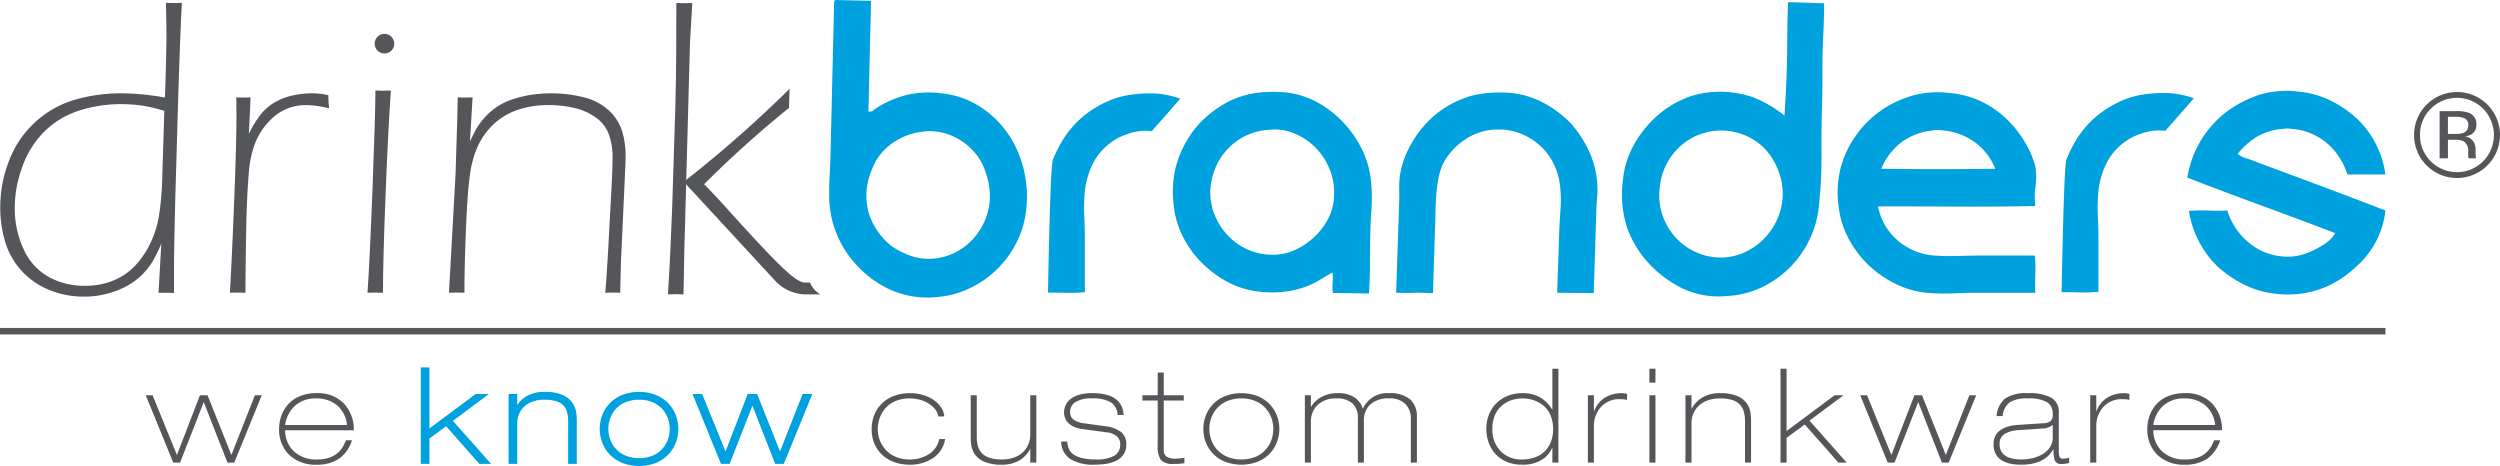 <svg id="Layer_1" data-name="Layer 1" xmlns="http://www.w3.org/2000/svg" viewBox="0 0 288.966 53.862"><defs><style>.cls-1{fill:#00a1df;}.cls-2{fill:#55565a;}</style></defs><title>WeKnowDrinkware-BRANDING</title><path class="cls-1" d="M97.679,1.421l4.12,0.101-0.3,12.77a0.582,0.582,0,0,0,.575-0.128q0.304-.228.676-0.457a12.008,12.008,0,0,1,3.125-1.298,11.069,11.069,0,0,1,4.196-.181,9.882,9.882,0,0,1,4.134,1.405,11.285,11.285,0,0,1,3.227,2.97,12.365,12.365,0,0,1,1.959,4.171,13.335,13.335,0,0,1,.336,4.962,11.057,11.057,0,0,1-1.122,3.741,11.607,11.607,0,0,1-2.299,3.118,11.462,11.462,0,0,1-3.215,2.197,10.766,10.766,0,0,1-3.781.973,10.491,10.491,0,0,1-5.406-.915,12.082,12.082,0,0,1-3.757-2.77,11.744,11.744,0,0,1-3.165-7.328q-0.054-1.518.028-3.01,0.083-1.49.119-3.006l0.406-17.08a0.279,0.279,0,0,1,.144-0.234M102.367,20c-0.095.188-.209,0.422-0.337,0.703a9.53,9.53,0,0,0-.367.939,8.013,8.013,0,0,0-.278,1.06,6.048,6.048,0,0,0-.116,1.016,6.958,6.958,0,0,0,.804,3.622,8.158,8.158,0,0,0,2.024,2.468,8.818,8.818,0,0,0,1.853,1.016,6.432,6.432,0,0,0,2.37.508,6.695,6.695,0,0,0,2.761-.522,7.008,7.008,0,0,0,2.353-1.602,7.687,7.687,0,0,0,1.595-2.473,7.289,7.289,0,0,0,.491-3.188,8.641,8.641,0,0,0-.452-2.144,6.871,6.871,0,0,0-.871-1.822,7.258,7.258,0,0,0-2.579-2.243,6.543,6.543,0,0,0-3.763-.709,7.483,7.483,0,0,0-3.234,1.106A6.838,6.838,0,0,0,102.367,20" transform="translate(-1.12 -1.421)"/><path class="cls-1" d="M133.98,16.556c0.093,0.006.172,0.027,0.262,0.035,1.095-1.259,2.22-2.493,3.295-3.77a11.4,11.4,0,0,0-2.504-.57,14.913,14.913,0,0,0-2.611.046,11.208,11.208,0,0,0-2.151.412,11.939,11.939,0,0,0-3.825,2.061,11.358,11.358,0,0,0-2.679,3.159,16.212,16.212,0,0,0-.962,1.993c-0.306.749-.55,15.32-0.55,15.32q1.053,0,2.152.023a18.768,18.768,0,0,0,2.107-.07V29.333q0-1.467-.069-2.955a19.639,19.639,0,0,1,.069-2.862,9.53,9.53,0,0,1,.871-3.068,6.864,6.864,0,0,1,3.961-3.503,6.295,6.295,0,0,1,2.634-.39" transform="translate(-1.12 -1.421)"/><path class="cls-1" d="M159.351,35.345l-4.168-.065a4.865,4.865,0,0,1-.027-1.183,4.952,4.952,0,0,0-.028-1.182c-0.432.242-.854,0.489-1.271,0.745a11.735,11.735,0,0,1-1.316.699,10.3,10.3,0,0,1-2.554.724,12.318,12.318,0,0,1-3.139.067,10.117,10.117,0,0,1-3.853-1.149,12.918,12.918,0,0,1-3.01-2.25,11.745,11.745,0,0,1-2.174-3.046A10.726,10.726,0,0,1,136.75,24.84a12.098,12.098,0,0,1,.071-3.082,11.123,11.123,0,0,1,.726-2.584,12.435,12.435,0,0,1,1.157-2.138,11.194,11.194,0,0,1,1.4-1.693,13.014,13.014,0,0,1,2.48-1.885,9.926,9.926,0,0,1,3.111-1.18,10.626,10.626,0,0,1,1.904-.226,14.463,14.463,0,0,1,2.175.058,9.958,9.958,0,0,1,3.76,1.218,12.104,12.104,0,0,1,2.873,2.269,12.554,12.554,0,0,1,2.106,3.022,10.596,10.596,0,0,1,1.084,3.841,18.866,18.866,0,0,1,.042,3.223q-0.118,1.643-.143,3.266t-0.028,3.196q-0.003,1.578-.118,3.198M143.449,18.224a7.77,7.77,0,0,0-1.073,1.211,6.883,6.883,0,0,0-.849,1.586,8.211,8.211,0,0,0-.465,1.871,6.648,6.648,0,0,0,.082,2.111,6.992,6.992,0,0,0,.813,2.167,7.698,7.698,0,0,0,1.506,1.878,6.885,6.885,0,0,0,2.086,1.307,7.004,7.004,0,0,0,2.557.504,6.139,6.139,0,0,0,2.78-.583,8.084,8.084,0,0,0,2.199-1.518,7.855,7.855,0,0,0,1.591-2.129,6.115,6.115,0,0,0,.642-2.935,6.648,6.648,0,0,0-.574-2.859,7.507,7.507,0,0,0-1.365-2.131,7.325,7.325,0,0,0-2.4-1.752,5.914,5.914,0,0,0-3.29-.515,7.029,7.029,0,0,0-4.242,1.788" transform="translate(-1.12 -1.421)"/><path class="cls-1" d="M185.335,35.293l-4.228-.028,0.202-6.009q0.054-1.738.181-3.614a13.983,13.983,0,0,0-.146-3.395,7.558,7.558,0,0,0-.845-2.271,6.936,6.936,0,0,0-1.522-1.858,7.462,7.462,0,0,0-2.091-1.257,6.62,6.62,0,0,0-2.506-.468A6.701,6.701,0,0,0,170.66,17.421a7.638,7.638,0,0,0-2.579,2.622,6.12,6.12,0,0,0-.652,1.79A15.834,15.834,0,0,0,167.131,24q-0.081,1.143-.097,2.38c-0.011.825-.071,2.267-0.096,3.09l-0.182,5.815c-0.673.04-1.375-.066-2.107-0.02s-1.452-.008-2.155,0l0.35-10.391q0.026-.822.005-1.626a9.019,9.019,0,0,1,.096-1.577,9.238,9.238,0,0,1,.644-2.293,12.241,12.241,0,0,1,3.776-4.968,11.642,11.642,0,0,1,3.84-1.919,12.271,12.271,0,0,1,2.188-.343,14.492,14.492,0,0,1,2.588.035,10.517,10.517,0,0,1,3.764,1.24,13.175,13.175,0,0,1,2.953,2.269,13.008,13.008,0,0,1,2.013,3.041,10.609,10.609,0,0,1,1.025,3.835,9.288,9.288,0,0,1-.005,1.604q-0.071.822-.095,1.6Z" transform="translate(-1.12 -1.421)"/><path class="cls-1" d="M207.845,1.669l4.118,0.128c-0.001,2.022-.074,3.008-0.152,5.012s-0.013,4.342-.076,6.361-0.088,4.042-.074,6.063a51.965,51.965,0,0,1-.3,5.962,11.376,11.376,0,0,1-1.109,3.97,11.631,11.631,0,0,1-5.507,5.468,10.341,10.341,0,0,1-3.881.993,9.907,9.907,0,0,1-5.288-.874,13.187,13.187,0,0,1-3.762-2.773,11.966,11.966,0,0,1-2.576-4.107,12.507,12.507,0,0,1-.508-5.796,9.97,9.97,0,0,1,1.124-3.687,12.715,12.715,0,0,1,2.319-3.127,11.586,11.586,0,0,1,3.161-2.224,10.022,10.022,0,0,1,3.65-.976,11.563,11.563,0,0,1,4.747.598,13.394,13.394,0,0,1,3.645,2.128q0.241-3.309.302-6.744c0.04-2.289.011-3.869,0.112-6.14a0.269,0.269,0,0,1,.054-0.236M192.96,23.107a7.142,7.142,0,0,0,.314,3.16,7.43,7.43,0,0,0,1.456,2.535,7.104,7.104,0,0,0,2.285,1.705,6.92,6.92,0,0,0,2.796.679,6.588,6.588,0,0,0,3.09-.662,7.468,7.468,0,0,0,2.56-2.005,7.659,7.659,0,0,0,1.516-3.035,7.166,7.166,0,0,0-.092-3.699,8.079,8.079,0,0,0-.987-2.163,6.612,6.612,0,0,0-1.619-1.732,7.019,7.019,0,0,0-2.188-1.087,7.167,7.167,0,0,0-2.604-.271,7.01,7.01,0,0,0-4.416,2.043,7.379,7.379,0,0,0-2.111,4.531" transform="translate(-1.12 -1.421)"/><path class="cls-1" d="M236.374,25.233q-4.535.092-9.068,0.068t-9.115-.023a6.921,6.921,0,0,0,2.199,3.869,7.215,7.215,0,0,0,4.351,1.811q1.372,0.092,2.839.045c0.978-.029,1.952-0.045,2.93-0.045h5.818a16.362,16.362,0,0,1,.046,2.128q-0.047,1.123,0,2.176h-6.32c-1.071,0-2.122.023-3.161,0.069a23.871,23.871,0,0,1-3.114-.069,10.531,10.531,0,0,1-3.823-1.168,12.086,12.086,0,0,1-5.222-5.199,10.573,10.573,0,0,1-1.123-3.847,11.545,11.545,0,0,1,.025-2.999,10.788,10.788,0,0,1,.687-2.565,11.897,11.897,0,0,1,1.146-2.152,11.751,11.751,0,0,1,1.442-1.764,12.629,12.629,0,0,1,2.038-1.649,11.622,11.622,0,0,1,2.588-1.236,9.78,9.78,0,0,1,2.244-.527,11.111,11.111,0,0,1,2.748.023,10.259,10.259,0,0,1,3.046.732,11.033,11.033,0,0,1,2.61,1.512,11.851,11.851,0,0,1,2.085,2.107,13.154,13.154,0,0,1,1.512,2.473q0.18,0.412.342,0.847a7.649,7.649,0,0,1,.253.802,7.732,7.732,0,0,1,.022,2.29,8.831,8.831,0,0,0-.022,2.291m-10.9-8.748a1.694,1.694,0,0,0-.779,0,7.225,7.225,0,0,0-3.848,1.42,7.53,7.53,0,0,0-2.288,3.023q3.206,0.045,6.571.045t6.618-.045a7.041,7.041,0,0,0-2.336-3.046,7.335,7.335,0,0,0-3.939-1.397" transform="translate(-1.12 -1.421)"/><path class="cls-1" d="M276.845,21.587h-4.399a7.86,7.86,0,0,0-2.288-3.549A6.981,6.981,0,0,0,265.99,16.32a2.333,2.333,0,0,0-.916,0,6.673,6.673,0,0,0-3.137.939,8.835,8.835,0,0,0-2.178,1.946,2.837,2.837,0,0,0,1.032.527,7.732,7.732,0,0,1,1.074.39q3.711,1.373,7.513,2.794t7.466,2.84a10.036,10.036,0,0,1-1.101,3.595,10.219,10.219,0,0,1-2.198,2.816,14.214,14.214,0,0,1-1.763,1.421,10.693,10.693,0,0,1-2.085,1.098,11.226,11.226,0,0,1-2.517.664,11.627,11.627,0,0,1-3.023.023,10.479,10.479,0,0,1-3.732-1.099,14.199,14.199,0,0,1-2.955-2.016,11.435,11.435,0,0,1-3.344-6.456,17.04,17.04,0,0,1,2.2-.047c0.762,0.031,1.511.031,2.242,0a7.667,7.667,0,0,0,2.292,3.549,6.976,6.976,0,0,0,4.167,1.763,6.078,6.078,0,0,0,2.405-.275,9.458,9.458,0,0,0,1.899-.87,5.7,5.7,0,0,0,.962-0.663,3.175,3.175,0,0,0,.733-0.895q-4.306-1.647-8.565-3.204t-8.517-3.206a11.923,11.923,0,0,1,4.899-7.877,13.482,13.482,0,0,1,3.412-1.695,10.971,10.971,0,0,1,4.603-.367,10.831,10.831,0,0,1,3.732,1.077,12.873,12.873,0,0,1,2.953,2.038,10.902,10.902,0,0,1,3.299,6.457" transform="translate(-1.12 -1.421)"/><path class="cls-1" d="M251.139,16.512c0.093,0.006.172,0.027,0.262,0.035,1.095-1.259,2.22-2.493,3.295-3.77a11.399,11.399,0,0,0-2.504-.57,14.913,14.913,0,0,0-2.611.046,11.233,11.233,0,0,0-2.152.412,11.944,11.944,0,0,0-3.824,2.061,11.358,11.358,0,0,0-2.679,3.159,16.215,16.215,0,0,0-.962,1.993c-0.306.749-.55,15.32-0.55,15.32q1.053,0,2.152.023a18.768,18.768,0,0,0,2.107-.07V29.29q0-1.467-.069-2.955a19.639,19.639,0,0,1,.069-2.862,9.53,9.53,0,0,1,.871-3.068,6.863,6.863,0,0,1,3.961-3.503,6.295,6.295,0,0,1,2.634-.39" transform="translate(-1.12 -1.421)"/><polygon class="cls-1" points="56.516 45.538 54.982 45.538 49.633 49.524 49.633 42.467 48.784 42.467 48.635 42.467 48.635 42.617 48.635 53.62 49.483 53.62 49.633 53.62 49.633 50.688 51.559 49.263 55.404 53.62 56.43 53.62 56.762 53.62 52.348 48.644 56.516 45.538"/><path class="cls-1" d="M67.281,47.976a2.619,2.619,0,0,0-1.151-.905,5.026,5.026,0,0,0-2.06-.355,4.019,4.019,0,0,0-2.13.523,3.467,3.467,0,0,0-1.034.998V46.959H59.908v8.082h0.998V50.346a2.821,2.821,0,0,1,.187-1.011,2.469,2.469,0,0,1,.574-0.874,2.728,2.728,0,0,1,.988-0.612,3.996,3.996,0,0,1,1.399-.226,4.511,4.511,0,0,1,1.36.175,1.845,1.845,0,0,1,.824.491,1.896,1.896,0,0,1,.423.768,3.892,3.892,0,0,1,.131,1.06v4.923h0.998V50.088a6.832,6.832,0,0,0-.078-1.065A2.691,2.691,0,0,0,67.281,47.976Z" transform="translate(-1.12 -1.421)"/><path class="cls-1" d="M78.32,47.991a4.142,4.142,0,0,0-1.442-.938,5.461,5.461,0,0,0-3.781,0,4.132,4.132,0,0,0-1.45.938,4.058,4.058,0,0,0-.899,1.38h0a4.466,4.466,0,0,0,0,3.256,4.058,4.058,0,0,0,.899,1.38,4.146,4.146,0,0,0,1.449.939,5.474,5.474,0,0,0,3.781,0,4.157,4.157,0,0,0,1.442-.939,4.072,4.072,0,0,0,.9-1.38,4.478,4.478,0,0,0,0-3.256A4.074,4.074,0,0,0,78.32,47.991ZM71.44,51a3.565,3.565,0,0,1,.226-1.263,3.253,3.253,0,0,1,.669-1.083A3.082,3.082,0,0,1,73.452,47.9a4.022,4.022,0,0,1,1.533-.278,3.949,3.949,0,0,1,1.531.277,3.179,3.179,0,0,1,1.111.755,3.218,3.218,0,0,1,.677,1.082,3.651,3.651,0,0,1,0,2.525,3.29,3.29,0,0,1-.669,1.083,3.103,3.103,0,0,1-1.11.754,4.004,4.004,0,0,1-1.539.277,3.956,3.956,0,0,1-1.524-.277,3.157,3.157,0,0,1-1.119-.755,3.194,3.194,0,0,1-.676-1.082l-0.14.052,0.14-.052A3.564,3.564,0,0,1,71.44,51Z" transform="translate(-1.12 -1.421)"/><polygon class="cls-1" points="92.881 45.538 92.779 45.538 90.159 52.183 87.51 45.538 86.527 45.538 86.425 45.538 86.388 45.634 83.863 52.183 81.155 45.538 80.265 45.538 80.042 45.538 83.34 53.62 84.232 53.62 84.334 53.62 86.968 46.888 89.602 53.62 90.494 53.62 90.595 53.62 93.894 45.538 92.881 45.538"/><path class="cls-2" d="M21.232,35.284c-0.392-.016-0.688-0.023-0.884-0.023H19.442l0.325-5.696a15.769,15.769,0,0,1-.996,2.054,8.323,8.323,0,0,1-1.161,1.487,7.765,7.765,0,0,1-1.71,1.307,9.755,9.755,0,0,1-2.324.938,10.377,10.377,0,0,1-2.727.357,10.5,10.5,0,0,1-4.057-.782A8.779,8.779,0,0,1,3.598,32.703,8.564,8.564,0,0,1,1.72,29.375a13.714,13.714,0,0,1-.57-3.988,14.645,14.645,0,0,1,1.051-5.474,11.675,11.675,0,0,1,3.051-4.434,11.543,11.543,0,0,1,4.538-2.535,19.112,19.112,0,0,1,5.356-.737,28.466,28.466,0,0,1,5.03.492c0.077-1.417.181-5.764,0.181-7.061q0-1.723-.067-3.891,0.582,0.022.94,0.022t0.917-.022c-0.167,2.79-.36,8.705-0.451,11.764L21.38,24.341q-0.148,6.22-.148,8.189v2.754ZM20.115,14.241a16.31,16.31,0,0,0-2.751-.637,17.833,17.833,0,0,0-2.214-.146,15.912,15.912,0,0,0-4.787.715,10.108,10.108,0,0,0-3.981,2.324,10.687,10.687,0,0,0-2.627,4.065A13.637,13.637,0,0,0,2.828,25.41a11.173,11.173,0,0,0,1.016,4.802,6.88,6.88,0,0,0,2.883,3.206,8.437,8.437,0,0,0,4.168,1.038,9.001,9.001,0,0,0,2.492-.325,7.574,7.574,0,0,0,2.033-.905,7.659,7.659,0,0,0,1.72-1.552,10.318,10.318,0,0,0,1.431-2.291,11.97,11.97,0,0,0,.905-2.882,35.42,35.42,0,0,0,.403-4.802Z" transform="translate(-1.12 -1.421)"/><path class="cls-2" d="M27.693,35.261q0.268-4.717.513-11.092,0.246-6.373.247-9.481L28.43,12.675c0.299,0.015.575,0.023,0.829,0.023,0.269,0,.544-0.008.827-0.023l-0.2,4.226a12.375,12.375,0,0,1,1.409-2.303,6.009,6.009,0,0,1,1.509-1.307,6.983,6.983,0,0,1,2.013-.806,10.163,10.163,0,0,1,2.403-.28,8.025,8.025,0,0,1,1.856.224,13.016,13.016,0,0,0,.09,1.521,10.775,10.775,0,0,0-2.596-.38,6.05,6.05,0,0,0-1.937.291,5.77,5.77,0,0,0-1.611.85,7.864,7.864,0,0,0-2.54,3.6,12.74,12.74,0,0,0-.604,3.108q-0.236,2.864-.301,6.531-0.085,4.941-.085,7.312c-0.39-.014-0.69-0.023-0.9-0.023s-0.51.009-.899,0.023" transform="translate(-1.12 -1.421)"/><path class="cls-2" d="M43.596,35.261q0.252-3.472.584-12.105t0.332-11.272c0.383,0.016.677,0.023,0.884,0.023,0.22,0,.522-0.007.906-0.023q-0.314,4.397-.614,11.99T45.386,35.261c-0.388-.015-0.686-0.024-0.895-0.024s-0.508.009-.895,0.024" transform="translate(-1.12 -1.421)"/><path class="cls-2" d="M53.014,35.261l0.76-13.663,0.2-6.418q0.045-1.723.045-2.505c0.388,0.015.678,0.023,0.873,0.023,0.18,0,.463-0.008.851-0.023l-0.302,5.099q0.494-1.052.817-1.599a7.72,7.72,0,0,1,.884-1.173,7.898,7.898,0,0,1,1.331-1.174,7.185,7.185,0,0,1,1.858-.917,12.673,12.673,0,0,1,2.227-.536,15.638,15.638,0,0,1,5.907.258,6.624,6.624,0,0,1,2.931,1.465,5.398,5.398,0,0,1,1.6,2.392,9.388,9.388,0,0,1,.436,2.896q0,0.693-.067,2.058L72.897,31.617l-0.089,3.644c-0.299-.014-0.59-0.023-0.875-0.023s-0.567.009-.85,0.023q0.22-2.796.354-5.344l0.309-5.725q0.177-3.176.177-4.585a7.659,7.659,0,0,0-.425-2.639,4.137,4.137,0,0,0-1.464-1.933,6.728,6.728,0,0,0-2.469-1.118,12.452,12.452,0,0,0-2.951-.347,11.163,11.163,0,0,0-3.755.581,7.842,7.842,0,0,0-2.704,1.644,8.305,8.305,0,0,0-1.9,2.739,12.141,12.141,0,0,0-.85,3.377q-0.265,1.878-.433,6.138t-0.167,7.212c-0.388-.014-0.686-0.023-0.895-0.023s-0.508.009-.895,0.023" transform="translate(-1.12 -1.421)"/><rect class="cls-2" y="37.906" width="275.726" height="0.75"/><polygon class="cls-2" points="23.111 45.687 23.992 45.687 26.743 52.588 29.465 45.687 30.255 45.687 27.078 53.47 26.288 53.47 23.551 46.477 20.815 53.47 20.024 53.47 16.848 45.687 17.638 45.687 20.45 52.588 23.111 45.687"/><path class="cls-2" d="M34.08,51.151a3.316,3.316,0,0,0,1.011,2.44,3.749,3.749,0,0,0,2.698.935,4.095,4.095,0,0,0,1.452-.228,2.844,2.844,0,0,0,.965-0.578,3.075,3.075,0,0,0,.555-0.684,5.369,5.369,0,0,0,.343-0.73h0.699a4.039,4.039,0,0,1-1.497,2.135,4.491,4.491,0,0,1-2.592.692,4.356,4.356,0,0,1-3.161-1.132A4.066,4.066,0,0,1,33.38,50.939a4.387,4.387,0,0,1,.228-1.368,4.091,4.091,0,0,1,.737-1.323,3.635,3.635,0,0,1,1.36-1.004,4.942,4.942,0,0,1,2.022-.38A4.14,4.14,0,0,1,40.859,48.05a4.34,4.34,0,0,1,1.155,3.101H34.08Zm7.144-.608a3.394,3.394,0,0,0-1.178-2.303,3.723,3.723,0,0,0-2.394-.768,3.494,3.494,0,0,0-2.409.829,3.666,3.666,0,0,0-1.163,2.242h7.144Z" transform="translate(-1.12 -1.421)"/><path class="cls-2" d="M109.566,49.555a1.526,1.526,0,0,0-.289-0.737,2.728,2.728,0,0,0-.699-0.676,3.759,3.759,0,0,0-1.034-.487,4.338,4.338,0,0,0-1.277-.182,4.15,4.15,0,0,0-1.596.289,3.203,3.203,0,0,0-1.163.798,3.461,3.461,0,0,0-.699,1.155,3.928,3.928,0,0,0-.236,1.36,3.514,3.514,0,0,0,.198,1.11,3.552,3.552,0,0,0,.631,1.125,3.259,3.259,0,0,0,1.155.874,3.96,3.96,0,0,0,1.71.342,4.061,4.061,0,0,0,2.204-.6,2.62,2.62,0,0,0,1.201-1.755h0.699a3.297,3.297,0,0,1-1.422,2.211,4.73,4.73,0,0,1-2.683.752,5.205,5.205,0,0,1-1.755-.289,4.031,4.031,0,0,1-1.406-.836,3.735,3.735,0,0,1-.912-1.292,4.123,4.123,0,0,1-.32-1.642,4.467,4.467,0,0,1,.343-1.793,3.743,3.743,0,0,1,.95-1.331,4.103,4.103,0,0,1,1.406-.813,5.189,5.189,0,0,1,1.695-.273,5.35,5.35,0,0,1,1.596.227,4.208,4.208,0,0,1,1.255.616,3.147,3.147,0,0,1,.82.867,2.078,2.078,0,0,1,.326.98h-0.699Z" transform="translate(-1.12 -1.421)"/><path class="cls-2" d="M120.905,54.891h-0.699V53.34h-0.03a3.28,3.28,0,0,1-1.224,1.292,3.861,3.861,0,0,1-2.06.501,4.886,4.886,0,0,1-1.999-.342,2.478,2.478,0,0,1-1.087-.851,2.542,2.542,0,0,1-.41-0.996,6.621,6.621,0,0,1-.076-1.034v-4.803h0.699v4.774a4.038,4.038,0,0,0,.137,1.102,1.972,1.972,0,0,0,.457.82,2.078,2.078,0,0,0,.889.532,4.465,4.465,0,0,0,1.405.191,4.134,4.134,0,0,0,1.46-.236,2.873,2.873,0,0,0,1.033-.646,2.607,2.607,0,0,0,.608-0.927,2.951,2.951,0,0,0,.198-1.064V47.108h0.699v7.783Z" transform="translate(-1.12 -1.421)"/><path class="cls-2" d="M130.298,49.388a1.802,1.802,0,0,0-.767-1.452,4.007,4.007,0,0,0-2.182-.464,3.375,3.375,0,0,0-1.939.433,1.322,1.322,0,0,0-.6,1.117,1.063,1.063,0,0,0,.41.912,2.533,2.533,0,0,0,1.156.411l2.478,0.335a3.834,3.834,0,0,1,1.817.653,1.747,1.747,0,0,1,.631,1.474,1.932,1.932,0,0,1-.365,1.216,2.308,2.308,0,0,1-.935.714,4.363,4.363,0,0,1-1.186.319,9.96,9.96,0,0,1-1.238.076,5.037,5.037,0,0,1-2.713-.638,2.394,2.394,0,0,1-1.087-2.038h0.699a3.522,3.522,0,0,0,.152.745,1.552,1.552,0,0,0,.425.623,2.396,2.396,0,0,0,.981.501,6.167,6.167,0,0,0,1.725.198,4.145,4.145,0,0,0,2.173-.433,1.432,1.432,0,0,0,.669-1.285,1.192,1.192,0,0,0-.418-0.98,2.212,2.212,0,0,0-1.148-.433l-2.736-.365a3.575,3.575,0,0,1-.783-0.175,2.853,2.853,0,0,1-.692-0.349A1.65,1.65,0,0,1,124.31,49.92a1.754,1.754,0,0,1-.198-0.851,1.991,1.991,0,0,1,.152-0.745,1.967,1.967,0,0,1,.516-0.714,2.682,2.682,0,0,1,1.011-.54,5.315,5.315,0,0,1,1.589-.205,6.032,6.032,0,0,1,1.733.213,2.858,2.858,0,0,1,1.095.57,2.241,2.241,0,0,1,.578.791,2.872,2.872,0,0,1,.213.95h-0.699Z" transform="translate(-1.12 -1.421)"/><path class="cls-2" d="M134.935,44.479h0.699v2.63h2.31v0.608h-2.31v5.609a0.983,0.983,0,0,0,.342.889,2.019,2.019,0,0,0,1.071.221,5.201,5.201,0,0,0,.654-0.061c0.1-.009.207-0.019,0.319-0.029v0.608a6.144,6.144,0,0,1-1.186.091,1.939,1.939,0,0,1-1.535-.456,2.724,2.724,0,0,1-.365-1.642V47.716h-1.764V47.108h1.764v-2.63Z" transform="translate(-1.12 -1.421)"/><path class="cls-2" d="M140.506,49.426a3.908,3.908,0,0,1,.866-1.33,3.982,3.982,0,0,1,1.398-.904,5.312,5.312,0,0,1,3.671,0,3.992,3.992,0,0,1,1.391.904,3.924,3.924,0,0,1,.867,1.33,4.329,4.329,0,0,1,0,3.147,3.924,3.924,0,0,1-.867,1.33,4.007,4.007,0,0,1-1.391.905,5.326,5.326,0,0,1-3.671,0,3.996,3.996,0,0,1-1.398-.905,3.908,3.908,0,0,1-.866-1.33,4.316,4.316,0,0,1,0-3.147m0.638,2.888a3.343,3.343,0,0,0,.707,1.132,3.307,3.307,0,0,0,1.171.791,4.106,4.106,0,0,0,1.581.289,4.153,4.153,0,0,0,1.596-.289,3.252,3.252,0,0,0,1.163-.791,3.44,3.44,0,0,0,.699-1.132,3.801,3.801,0,0,0,0-2.63,3.369,3.369,0,0,0-.708-1.132,3.331,3.331,0,0,0-1.162-.791,4.099,4.099,0,0,0-1.589-.289,4.172,4.172,0,0,0-1.589.289,3.231,3.231,0,0,0-1.17.791,3.405,3.405,0,0,0-.699,1.132,3.787,3.787,0,0,0,0,2.63" transform="translate(-1.12 -1.421)"/><path class="cls-2" d="M151.944,47.108h0.699V48.43h0.03a3.108,3.108,0,0,1,1.254-1.155,3.753,3.753,0,0,1,1.741-.41,3.493,3.493,0,0,1,2.014.486,2.534,2.534,0,0,1,.965,1.323,3.05,3.05,0,0,1,3.01-1.808,3.596,3.596,0,0,1,2.439.707,2.587,2.587,0,0,1,.798,2.044v5.275h-0.699V49.844a2.409,2.409,0,0,0-.616-1.71,2.491,2.491,0,0,0-1.907-.661,3.062,3.062,0,0,0-2.159.692,2.514,2.514,0,0,0-.744,1.938v4.788H158.07V49.708a2.168,2.168,0,0,0-.616-1.65,2.691,2.691,0,0,0-1.907-.585,2.997,2.997,0,0,0-2.106.73,2.642,2.642,0,0,0-.797,2.052v4.636h-0.699V47.108Z" transform="translate(-1.12 -1.421)"/><path class="cls-2" d="M180.551,53.189h-0.03a2.95,2.95,0,0,1-1.193,1.375,4.061,4.061,0,0,1-2.257.57,4.542,4.542,0,0,1-1.779-.327,3.686,3.686,0,0,1-1.306-.904,3.819,3.819,0,0,1-.799-1.33,4.744,4.744,0,0,1-.266-1.589,4.363,4.363,0,0,1,.312-1.673,3.819,3.819,0,0,1,.875-1.306,3.908,3.908,0,0,1,1.322-.844,4.493,4.493,0,0,1,1.643-.296,3.914,3.914,0,0,1,2.173.562,3.644,3.644,0,0,1,1.277,1.338h0.03V44.038h0.699V54.891h-0.699V53.189Zm-1.801,1.01a2.969,2.969,0,0,0,1.132-.843,3.243,3.243,0,0,0,.586-1.11,4.356,4.356,0,0,0-.137-2.842,2.961,2.961,0,0,0-.843-1.125,3.497,3.497,0,0,0-1.149-.616,4.232,4.232,0,0,0-1.254-.19,3.872,3.872,0,0,0-1.307.221,3.302,3.302,0,0,0-1.109.653,3.008,3.008,0,0,0-.768,1.094,3.867,3.867,0,0,0-.281,1.528,3.532,3.532,0,0,0,.95,2.599,3.271,3.271,0,0,0,2.425.958,4.238,4.238,0,0,0,1.755-.327" transform="translate(-1.12 -1.421)"/><path class="cls-2" d="M184.656,47.108h0.699V48.947h0.03a3.012,3.012,0,0,1,1.224-1.55,3.665,3.665,0,0,1,1.998-.532,2.142,2.142,0,0,1,.578.091v0.699a1.727,1.727,0,0,0-.312-0.069,4.192,4.192,0,0,0-.494-0.023,2.791,2.791,0,0,0-2.227.92,3.24,3.24,0,0,0-.797,2.196v4.211h-0.699V47.108Z" transform="translate(-1.12 -1.421)"/><path class="cls-2" d="M191.769,44.037h0.699v1.611h-0.699V44.037Zm0,3.071h0.699v7.783h-0.699V47.108Z" transform="translate(-1.12 -1.421)"/><path class="cls-2" d="M195.934,47.108h0.699v1.55h0.03a3.271,3.271,0,0,1,1.231-1.292,3.872,3.872,0,0,1,2.052-.501,4.884,4.884,0,0,1,1.998.342,2.473,2.473,0,0,1,1.087.851,2.544,2.544,0,0,1,.411.989,6.684,6.684,0,0,1,.076,1.041v4.803H202.82V50.117a4.038,4.038,0,0,0-.137-1.102,2.046,2.046,0,0,0-.457-0.828,1.993,1.993,0,0,0-.889-0.532,4.655,4.655,0,0,0-1.406-.182,4.144,4.144,0,0,0-1.452.236,2.877,2.877,0,0,0-1.041.646,2.62,2.62,0,0,0-.608.927,2.97,2.97,0,0,0-.197,1.064v4.545h-0.699V47.108Z" transform="translate(-1.12 -1.421)"/><polygon class="cls-2" points="205.804 42.617 206.504 42.617 206.504 49.822 212.052 45.687 213.085 45.687 209.148 48.621 213.45 53.47 212.492 53.47 208.601 49.061 206.504 50.612 206.504 53.47 205.804 53.47 205.804 42.617"/><polygon class="cls-2" points="221.279 45.687 222.16 45.687 224.911 52.588 227.633 45.687 228.423 45.687 225.246 53.47 224.456 53.47 221.719 46.477 218.983 53.47 218.192 53.47 215.016 45.687 215.806 45.687 218.618 52.588 221.279 45.687"/><path class="cls-2" d="M231.899,49.51a2.869,2.869,0,0,1,1.018-2.052,4.497,4.497,0,0,1,2.6-.592,5.544,5.544,0,0,1,2.682.509,1.868,1.868,0,0,1,.89,1.771v4.363a2.135,2.135,0,0,0,.083.721,0.412,0.412,0,0,0,.434.205,2.158,2.158,0,0,0,.684-0.122v0.609a2.539,2.539,0,0,1-.852.122,0.764,0.764,0,0,1-.805-0.38,3.931,3.931,0,0,1-.153-1.323h-0.029a2.954,2.954,0,0,1-.768.928,3.564,3.564,0,0,1-.988.554,4.749,4.749,0,0,1-1.003.251,7.586,7.586,0,0,1-.951.06,7.803,7.803,0,0,1-.912-0.053,3.816,3.816,0,0,1-.996-0.274,2.114,2.114,0,0,1-.912-0.721,2.165,2.165,0,0,1-.373-1.323,2.048,2.048,0,0,1,.228-0.995,1.838,1.838,0,0,1,.631-0.676,3.202,3.202,0,0,1,.92-0.395,5.57,5.57,0,0,1,1.155-.168l2.721-.182a1.779,1.779,0,0,0,.935-0.243,1.093,1.093,0,0,0,.251-0.866,1.513,1.513,0,0,0-.631-1.315,4.111,4.111,0,0,0-2.258-.448,3.598,3.598,0,0,0-2.113.471,2.3,2.3,0,0,0-.79,1.565h-0.699Zm6.491,1.034h-0.03a1.853,1.853,0,0,1-1.247.411l-2.63.182a3.593,3.593,0,0,0-1.657.441,1.295,1.295,0,0,0-.578,1.185,1.61,1.61,0,0,0,.244.912,1.514,1.514,0,0,0,.638.547,2.92,2.92,0,0,0,.813.243,5.757,5.757,0,0,0,.844.061,5.61,5.61,0,0,0,1.254-.145,4.088,4.088,0,0,0,1.162-.457,2.566,2.566,0,0,0,.859-0.805,2.03,2.03,0,0,0,.327-1.148v-1.429Z" transform="translate(-1.12 -1.421)"/><path class="cls-2" d="M242.722,47.108h0.699V48.947h0.03a3.012,3.012,0,0,1,1.224-1.55,3.665,3.665,0,0,1,1.998-.532,2.142,2.142,0,0,1,.578.091v0.699a1.728,1.728,0,0,0-.312-0.069,4.192,4.192,0,0,0-.494-0.023,2.791,2.791,0,0,0-2.227.92,3.24,3.24,0,0,0-.797,2.196v4.211h-0.699V47.108Z" transform="translate(-1.12 -1.421)"/><path class="cls-2" d="M250.018,51.151a3.316,3.316,0,0,0,1.011,2.44,3.749,3.749,0,0,0,2.698.935,4.095,4.095,0,0,0,1.452-.228,2.844,2.844,0,0,0,.965-0.578,3.074,3.074,0,0,0,.555-0.684,5.367,5.367,0,0,0,.343-0.73h0.699a4.039,4.039,0,0,1-1.497,2.135,4.491,4.491,0,0,1-2.592.692,4.356,4.356,0,0,1-3.161-1.132,4.066,4.066,0,0,1-1.171-3.063,4.386,4.386,0,0,1,.228-1.368,4.091,4.091,0,0,1,.737-1.323,3.635,3.635,0,0,1,1.36-1.004,4.942,4.942,0,0,1,2.022-.38,4.14,4.14,0,0,1,3.131,1.185,4.341,4.341,0,0,1,1.155,3.101h-7.934Zm7.144-.608a3.394,3.394,0,0,0-1.178-2.303,3.723,3.723,0,0,0-2.394-.768,3.494,3.494,0,0,0-2.409.829,3.666,3.666,0,0,0-1.163,2.242h7.144Z" transform="translate(-1.12 -1.421)"/><path class="cls-2" d="M288.63,20.536a4.96,4.96,0,0,1-8.477-3.527A4.966,4.966,0,1,1,288.63,20.536Zm-6.54-6.547a4.135,4.135,0,0,0-1.246,3.026,4.185,4.185,0,0,0,1.239,3.047,4.266,4.266,0,0,0,6.053,0,4.324,4.324,0,0,0,0-6.073A4.258,4.258,0,0,0,282.089,13.989Zm2.925,0.278a4.163,4.163,0,0,1,1.49.197,1.354,1.354,0,0,1,.846,1.383,1.193,1.193,0,0,1-.532,1.078,2.068,2.068,0,0,1-.789.264,1.321,1.321,0,0,1,.936.534,1.498,1.498,0,0,1,.297.845v0.399q0,0.189.013,0.406a0.88,0.88,0,0,0,.047.284l0.034,0.068h-0.9l-0.013-.054q-0.007-.027-0.013-0.061l-0.02-.175V19.001a1.333,1.333,0,0,0-.515-1.249,2.314,2.314,0,0,0-1.07-.175h-0.758v2.146H283.105V14.266h1.909Zm1.038,0.86a2.503,2.503,0,0,0-1.165-.203h-0.822V16.9h0.869a2.613,2.613,0,0,0,.917-0.122,0.84,0.84,0,0,0,.564-0.853A0.833,0.833,0,0,0,286.053,15.126Z" transform="translate(-1.12 -1.421)"/><path class="cls-2" d="M78.326,35.449q0.292-4.61.495-10.236L79.18,13.761c0.119-3.884.117-9.863,0.117-11.992Q79.882,1.79,80.22,1.791t0.922-.022l-0.265,4.5L80.215,30.544l-0.088,4.904c-0.41-.014-0.714-0.023-0.911-0.023S78.721,35.434,78.326,35.449Z" transform="translate(-1.12 -1.421)"/><circle class="cls-2" cx="44.438" cy="5.048" r="1.136"/><path class="cls-2" d="M94.747,34.074c-1.361.045-1.537,0.419-10.283-9.299C83.83,24.07,82.507,22.71,82.507,22.71a124.27,124.27,0,0,1,9.816-8.821s0.006-.907.068-2.211A142.144,142.144,0,0,1,80.26,22.358l0.206,0.413,9.937,10.76c0.082,0.093.168,0.187,0.26,0.281l0.008,0.008a4.927,4.927,0,0,0,3.459,1.63l1.811-.001A2.805,2.805,0,0,1,94.747,34.074Z" transform="translate(-1.12 -1.421)"/></svg>